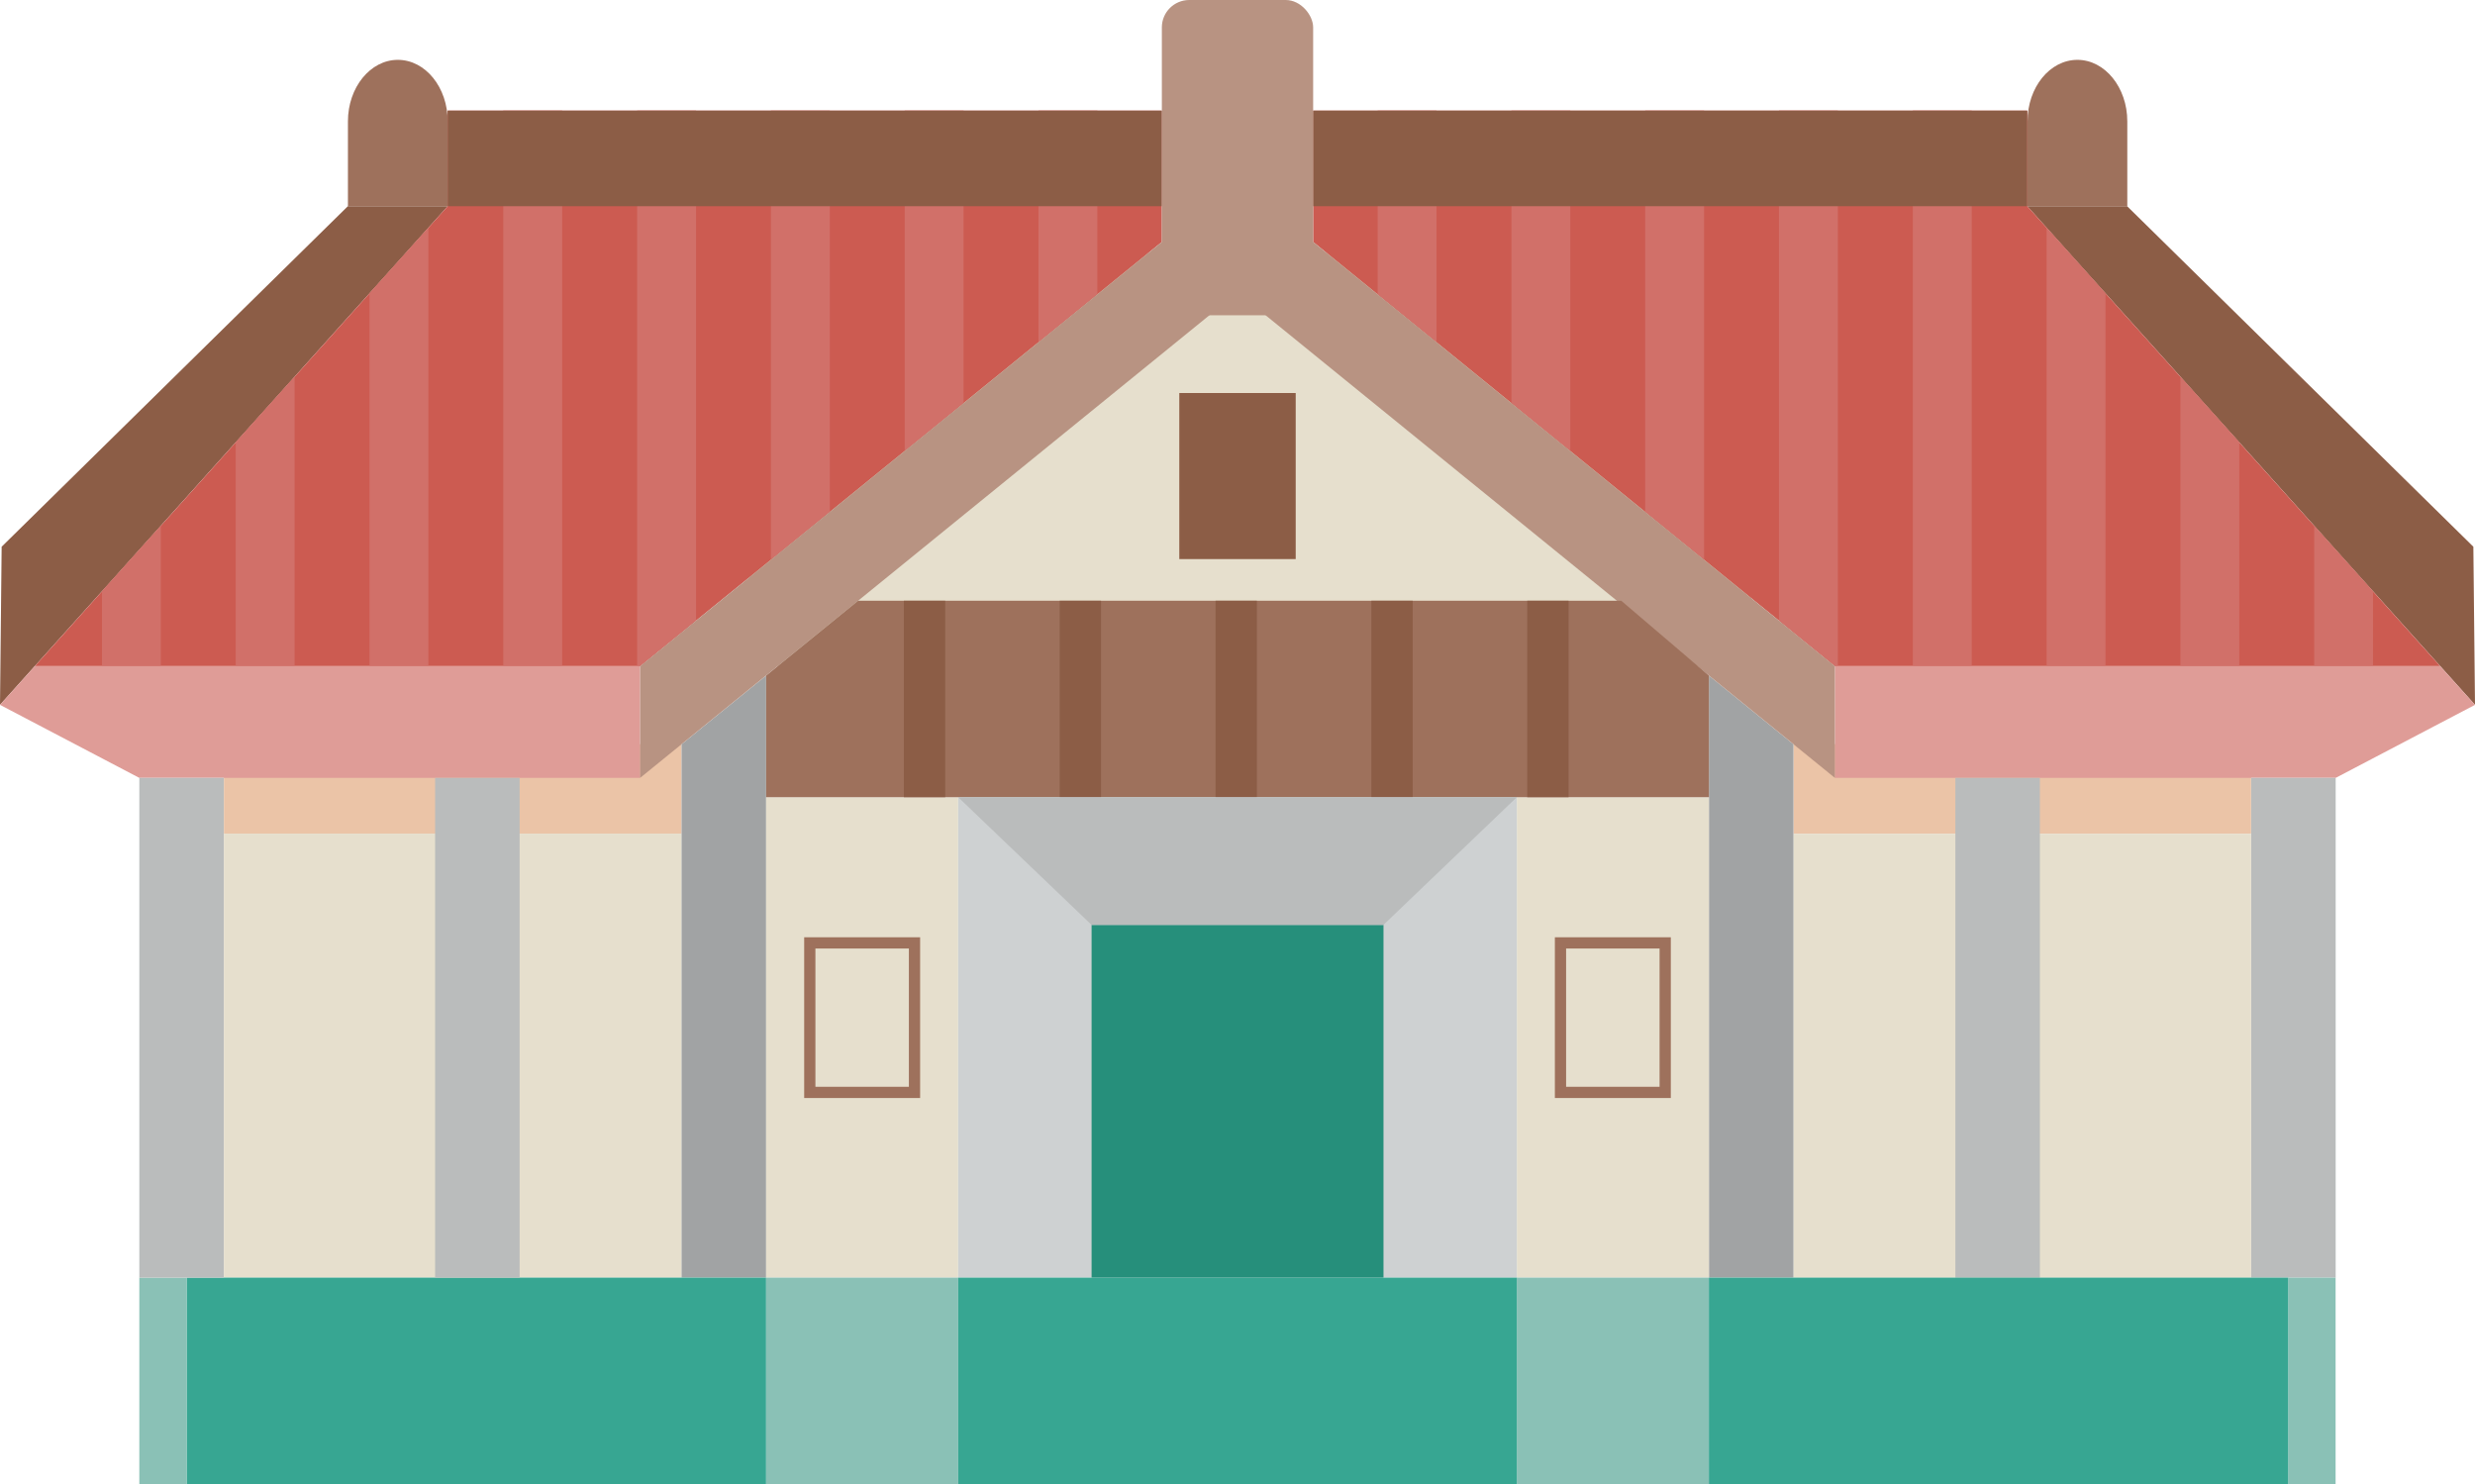 <svg xmlns="http://www.w3.org/2000/svg" xmlns:xlink="http://www.w3.org/1999/xlink" viewBox="0 0 330.42 198.14"><defs><style>.cls-1,.cls-18{fill:none;}.cls-2{fill:#e6dfcd;}.cls-3{fill:#ebc4a7;}.cls-4{fill:#a1a3a4;}.cls-5{fill:#8ac1b6;}.cls-6{fill:#37a692;}.cls-7{fill:#8c5d46;}.cls-8{fill:#9e715c;}.cls-9{fill:#cc5b51;}.cls-10{clip-path:url(#clip-path);}.cls-11{fill:#d17069;}.cls-12{fill:#df9c97;}.cls-13{fill:#babcbc;}.cls-14{clip-path:url(#clip-path-2);}.cls-15{fill:#b89382;}.cls-16{fill:#ced1d2;}.cls-17{fill:#268f7b;}.cls-18{stroke:#9e715c;stroke-miterlimit:10;stroke-width:1.5px;}</style><clipPath id="clip-path"><polygon class="cls-1" points="59.77 14.77 155.11 14.77 155.11 32.3 85.46 88.93 4.65 88.93 59.77 27.53 59.77 14.77"/></clipPath><clipPath id="clip-path-2"><polygon class="cls-1" points="270.65 14.77 175.31 14.77 175.31 32.3 244.96 88.93 325.77 88.93 270.65 27.53 270.65 14.77"/></clipPath></defs><title>05</title><g id="圖層_2" data-name="圖層 2"><g id="點擊icon"><rect class="cls-2" x="99.89" y="33.8" width="133.9" height="55.12"/><rect class="cls-3" x="29.89" y="99.36" width="61.1" height="11.94"/><rect class="cls-2" x="29.89" y="111.29" width="61.1" height="59.28"/><polygon class="cls-4" points="102.28 170.57 90.99 170.57 90.99 99.36 102.28 90.19 102.28 170.57"/><rect class="cls-5" x="18.6" y="170.57" width="6.33" height="27.57"/><rect class="cls-6" x="24.94" y="170.57" width="77.34" height="27.57"/><polygon class="cls-7" points="59.77 27.53 46.44 27.53 0.22 72.99 0 94.1 59.77 27.53"/><path class="cls-8" d="M46.45,27.53V16.2c0-4.54,3-8.21,6.66-8.21h0c3.68,0,6.66,3.67,6.66,8.21V27.53Z"/><polygon class="cls-9" points="59.77 14.77 155.11 14.77 155.11 32.3 85.46 88.93 4.65 88.93 59.77 27.53 59.77 14.77"/><g class="cls-10"><rect class="cls-11" x="85.06" y="14.77" width="7.86" height="78.55"/><rect class="cls-11" x="67.19" y="14.77" width="7.86" height="78.55"/><rect class="cls-11" x="49.33" y="14.77" width="7.86" height="78.55"/><rect class="cls-11" x="31.47" y="14.77" width="7.86" height="78.55"/><rect class="cls-11" x="13.61" y="14.77" width="7.86" height="78.55"/><rect class="cls-11" x="102.92" y="14.77" width="7.86" height="78.55"/><rect class="cls-11" x="120.78" y="14.77" width="7.86" height="78.55"/><rect class="cls-11" x="138.64" y="14.77" width="7.86" height="78.55"/></g><polygon class="cls-12" points="0 94.1 18.6 103.85 85.46 103.85 85.46 88.93 4.65 88.93 0 94.1"/><rect class="cls-13" x="18.6" y="103.85" width="11.28" height="66.72"/><rect class="cls-13" x="58.09" y="103.85" width="11.28" height="66.72"/><rect class="cls-7" x="59.77" y="14.77" width="95.34" height="12.76"/><rect class="cls-3" x="239.43" y="99.36" width="61.1" height="11.94" transform="translate(539.96 210.65) rotate(-180)"/><rect class="cls-2" x="239.43" y="111.29" width="61.1" height="59.28" transform="translate(539.96 281.87) rotate(-180)"/><polygon class="cls-4" points="228.15 170.57 239.43 170.57 239.43 99.36 228.15 90.19 228.15 170.57"/><polygon class="cls-7" points="270.65 27.53 283.98 27.53 330.2 72.99 330.42 94.1 270.65 27.53"/><path class="cls-8" d="M284,27.53V16.2c0-4.54-3-8.21-6.66-8.21h0c-3.68,0-6.66,3.67-6.66,8.21V27.53Z"/><polygon class="cls-9" points="270.65 14.77 175.31 14.77 175.31 32.3 244.96 88.93 325.77 88.93 270.65 27.53 270.65 14.77"/><g class="cls-14"><rect class="cls-11" x="237.51" y="14.77" width="7.86" height="78.55" transform="translate(482.87 108.08) rotate(-180)"/><rect class="cls-11" x="255.37" y="14.77" width="7.86" height="78.55" transform="translate(518.6 108.08) rotate(-180)"/><rect class="cls-11" x="273.23" y="14.77" width="7.86" height="78.55" transform="translate(554.32 108.08) rotate(-180)"/><rect class="cls-11" x="291.09" y="14.77" width="7.86" height="78.55" transform="translate(590.04 108.08) rotate(-180)"/><rect class="cls-11" x="308.96" y="14.77" width="7.86" height="78.55" transform="translate(625.77 108.08) rotate(-180)"/><rect class="cls-11" x="219.65" y="14.77" width="7.86" height="78.55" transform="translate(447.15 108.08) rotate(-180)"/><rect class="cls-11" x="201.78" y="14.77" width="7.86" height="78.55" transform="translate(411.42 108.08) rotate(-180)"/><rect class="cls-11" x="183.92" y="14.77" width="7.86" height="78.55" transform="translate(375.7 108.08) rotate(-180)"/></g><polygon class="cls-12" points="330.42 94.1 311.82 103.85 244.96 103.85 244.96 88.93 325.77 88.93 330.42 94.1"/><rect class="cls-13" x="300.53" y="103.85" width="11.28" height="66.72" transform="translate(612.35 274.42) rotate(-180)"/><rect class="cls-13" x="261.05" y="103.85" width="11.28" height="66.72" transform="translate(533.38 274.42) rotate(-180)"/><rect class="cls-7" x="175.31" y="14.77" width="95.34" height="12.76" transform="translate(445.95 42.3) rotate(-180)"/><rect class="cls-15" x="155.11" width="20.2" height="42.09" rx="3.66"/><polygon class="cls-15" points="244.96 88.93 244.96 103.85 160.98 35.6 166.94 25.5 244.96 88.93"/><polygon class="cls-15" points="85.46 88.93 85.46 103.85 169.44 35.6 163.48 25.5 85.46 88.93"/><rect class="cls-2" x="202.5" y="106.43" width="25.64" height="64.14"/><rect class="cls-2" x="102.28" y="106.43" width="25.64" height="64.14"/><rect class="cls-16" x="127.92" y="106.43" width="74.58" height="64.14"/><rect class="cls-17" x="145.73" y="123.48" width="38.97" height="47.09"/><polygon class="cls-8" points="216.44 80.2 114.56 80.2 102.28 90.19 102.28 106.43 228.15 106.43 228.15 90.19 216.44 80.2"/><line class="cls-7" x1="165.04" y1="80.2" x2="165.04" y2="106.43"/><rect class="cls-7" x="162.28" y="80.2" width="5.52" height="26.23"/><line class="cls-7" x1="185.84" y1="80.2" x2="185.84" y2="106.43"/><rect class="cls-7" x="183.08" y="80.2" width="5.52" height="26.23"/><line class="cls-7" x1="206.65" y1="80.2" x2="206.65" y2="106.43"/><rect class="cls-7" x="203.89" y="80.2" width="5.52" height="26.23"/><line class="cls-7" x1="144.23" y1="80.2" x2="144.23" y2="106.43"/><rect class="cls-7" x="141.47" y="80.2" width="5.52" height="26.23"/><line class="cls-7" x1="123.43" y1="80.2" x2="123.43" y2="106.43"/><rect class="cls-7" x="120.67" y="80.2" width="5.52" height="26.23"/><rect class="cls-7" x="157.44" y="52.47" width="15.54" height="22.17"/><rect class="cls-18" x="208.33" y="125.88" width="13.98" height="19.96"/><rect class="cls-18" x="108.11" y="125.88" width="13.98" height="19.96"/><polygon class="cls-13" points="127.92 106.43 145.73 123.48 184.69 123.48 202.5 106.43 127.92 106.43"/><rect class="cls-5" x="102.28" y="170.57" width="25.64" height="27.57"/><rect class="cls-5" x="202.5" y="170.57" width="25.64" height="27.57"/><rect class="cls-6" x="127.92" y="170.57" width="74.58" height="27.57"/><rect class="cls-5" x="305.48" y="170.57" width="6.33" height="27.57"/><rect class="cls-6" x="228.14" y="170.57" width="77.34" height="27.57"/></g></g></svg>